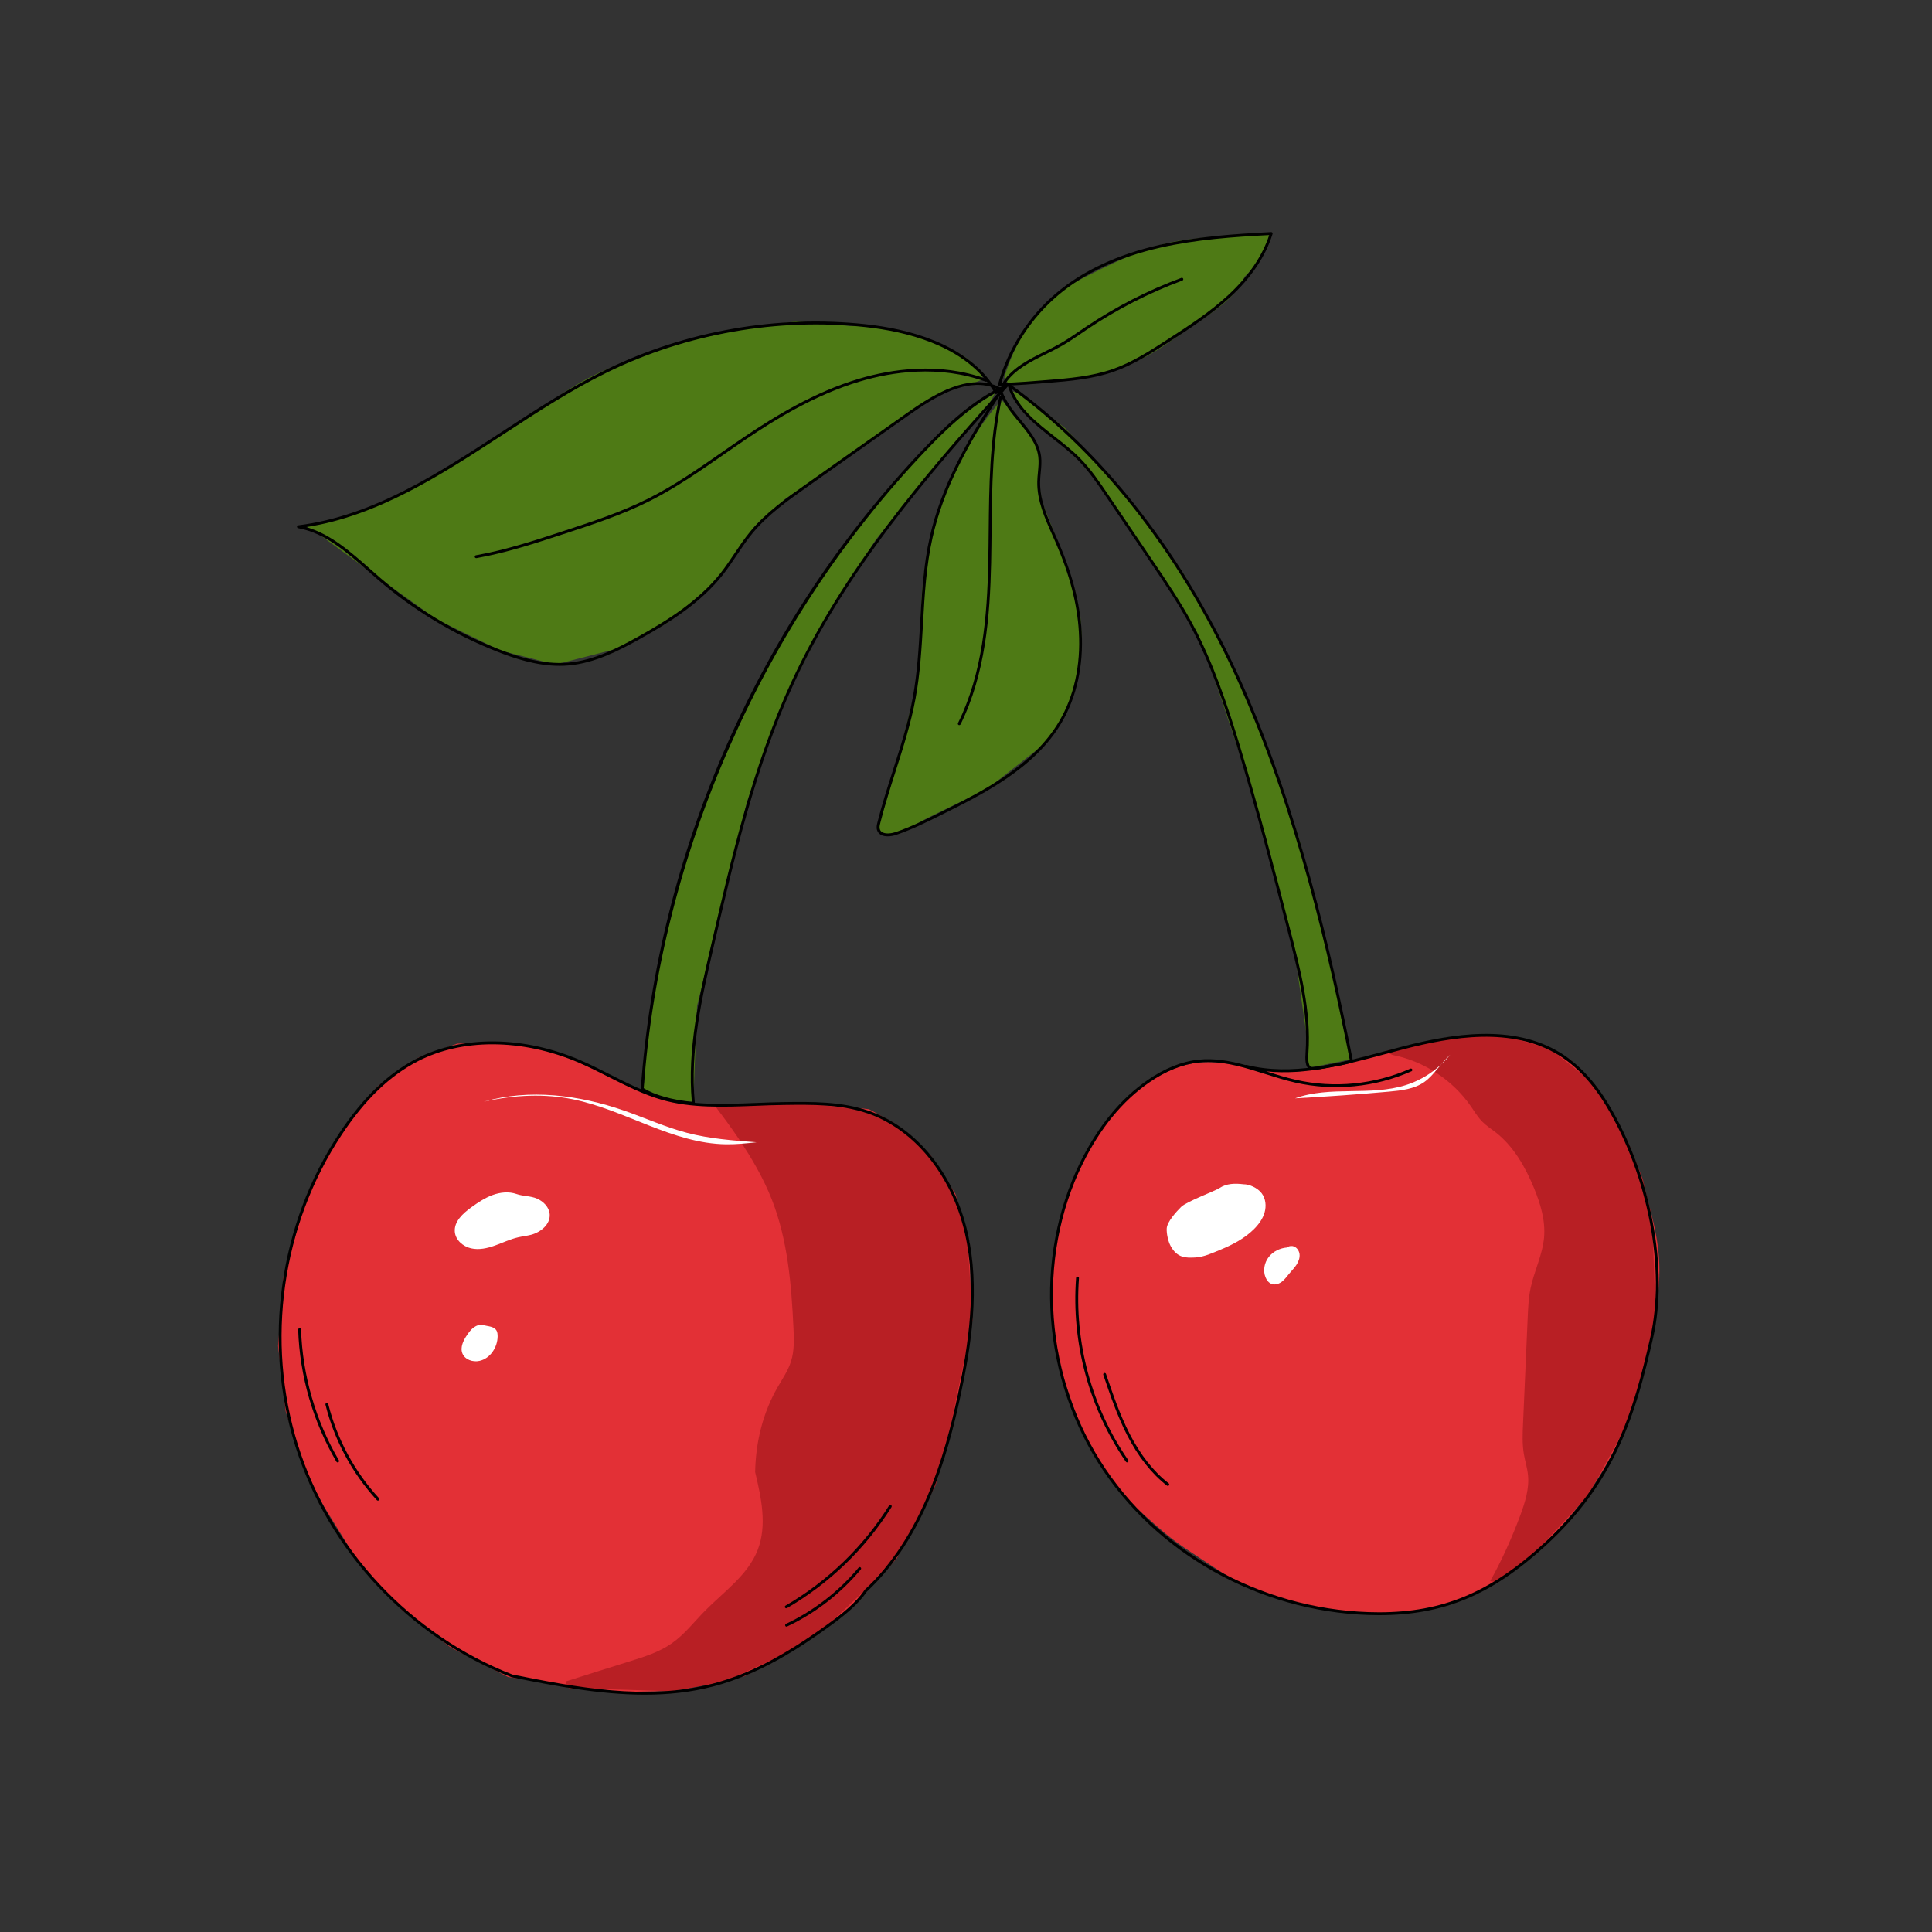 <svg xmlns="http://www.w3.org/2000/svg" xmlns:xlink="http://www.w3.org/1999/xlink" width="500" viewBox="0 0 375 375" height="500" preserveAspectRatio="xMidYMid meet"><rect x="0" y="0" width="375" height="375" fill="#333333" stroke="none"/><path fill="#e33036" d="M 109.078 204.633 C 108.531 204.355 107.941 204.176 107.332 204.109 L 97.602 202.328 L 88.762 202.566 L 81.238 205.289 L 73.422 210.754 L 66.75 218.828 L 59.77 231.414 L 55.012 247.84 L 53.977 261.246 L 55.461 273.949 L 59.047 284.984 L 62.777 292.242 L 69.887 303.758 L 78.117 312.562 L 87.496 319.781 L 98.645 325.512 L 108.129 326.887 L 120.551 328.398 L 131.004 328.203 L 144.516 325.355 L 155.164 319.461 L 162.176 314.684 L 168.27 308.777 L 174.023 302.539 L 180.211 290.723 L 185.066 276.148 L 188.395 259.285 L 188.25 241.422 L 185.422 231.684 L 180.625 224.246 L 173.449 217.934 L 168.703 215.305 L 163.023 214.656 L 149.648 214.312 L 137.785 214.402 L 132.148 214.066 L 127.965 212.949 L 124.062 211.609 L 118.875 209.262 Z M 109.078 204.633 " fill-opacity="1" fill-rule="nonzero"></path><path fill="#e33036" d="M 216.477 215.605 C 211.652 221.531 208.121 228.512 206.238 236.023 C 203.535 245.723 203.418 256.137 205.906 265.891 C 206.18 266.965 206.484 268.035 207.109 269.41 C 209.477 276.801 212.684 284.09 217.855 289.875 C 219.746 291.992 221.871 293.879 224 295.75 C 225.141 296.754 226.281 297.754 227.488 298.68 C 229 299.848 230.594 300.902 232.191 301.953 C 234.488 303.465 236.781 304.98 239.223 306.539 C 247.074 309.898 255.297 312.953 263.938 313.008 C 268.121 313.422 272.363 313.383 276.496 312.629 C 280.633 311.883 284.664 310.406 288.531 307.969 C 304.473 298.602 315.988 282.023 319.391 263.703 C 320.988 257.27 322.473 250.691 322 244.078 C 321.781 241.035 321.152 238.039 320.398 235.078 C 317.676 224.395 313.156 213.883 304.977 205.84 C 301.531 203.977 298.02 202.082 294.168 201.391 C 292.23 201.043 290.25 201.004 288.273 201.004 C 284.27 201 280.164 201.133 276.43 202.363 C 269.25 204.133 262.074 205.902 254.582 207.59 C 246.598 209.438 238.148 204.652 230.203 206.668 C 228.973 206.98 227.789 207.449 226.633 207.973 C 222.523 209.832 218.875 212.668 216.477 215.605 Z M 216.477 215.605 " fill-opacity="1" fill-rule="nonzero"></path><path fill="#4e7a15" d="M 125.004 210.145 C 125.27 204.094 126.008 198.062 127.016 191.992 C 128.641 181.371 131.387 170.922 134.727 160.938 C 139.336 149.336 144.539 137.973 150.434 126.598 C 155.562 117.641 161.395 109.09 167.793 101.152 C 170.02 97.27 173.156 94.004 176.262 90.785 C 181.422 85.43 186.676 80.004 193.125 76.309 C 191.844 78.922 190.035 81.273 187.707 83.719 C 185.777 85.559 184.051 87.594 182.324 89.625 C 181.145 91.02 179.961 92.418 178.773 93.809 L 169.898 104.871 L 159.828 121.047 L 151.992 136.543 L 144.945 155.719 L 139.891 176.496 L 135.297 195.242 L 134.609 212.855 L 134.207 213.859 C 134.207 213.859 130.234 213.496 130.242 213.301 C 129.512 213.316 128.785 213.223 128.082 213.023 C 127.27 212.785 126.504 212.418 125.758 212.027 C 125.5 211.895 125.23 211.75 125.066 211.516 C 124.73 211.039 124.992 210.418 125.004 210.145 Z M 125.004 210.145 " fill-opacity="1" fill-rule="nonzero"></path><path fill="#4e7a15" d="M 254.129 207.246 C 253.676 205.203 253.504 203.098 253.617 201.004 L 251 182.805 L 242.898 153.137 L 234.688 128.598 L 232.43 122.863 L 222.383 107.121 L 211.629 91.602 L 208.66 88.094 L 203.875 84.23 L 199.105 80.535 L 196.477 75.977 L 198.387 76.469 L 206.715 83.102 L 214.129 90.941 L 222.664 101.16 L 230.055 111.879 L 233.98 119.176 L 239.973 130.371 L 243.543 138.934 L 248.574 151.898 L 252.109 162.66 L 254.836 172.488 L 256.93 180.977 C 256.93 180.977 260.176 195.906 260.152 196.336 C 260.57 199.496 261.871 202.512 262.051 205.699 C 261.664 205.621 261.254 205.691 260.906 205.879 Z M 254.129 207.246 " fill-opacity="1" fill-rule="nonzero"></path><path fill="#b81f24" d="M 270.43 204.797 C 276.457 206.02 281.965 209.645 285.473 214.703 C 286.191 215.742 286.84 216.848 287.734 217.738 C 288.504 218.516 289.434 219.102 290.297 219.777 C 293.781 222.496 296.051 226.484 297.734 230.566 C 298.996 233.621 299.988 236.895 299.703 240.184 C 299.406 243.578 297.773 246.711 297.082 250.051 C 296.688 251.949 296.602 253.891 296.52 255.828 C 296.219 262.648 295.914 269.465 295.621 276.285 C 295.531 278.27 295.445 280.281 295.781 282.246 C 296.012 283.598 296.441 284.91 296.578 286.273 C 296.859 288.98 295.992 291.668 295.047 294.219 C 293.422 298.57 291.516 302.82 289.238 306.906 C 290.215 307.207 291.203 306.559 292.016 305.945 C 293.898 304.523 295.781 303.098 297.66 301.68 L 308.238 290.301 L 316.074 276.004 L 318.805 266.504 L 321.387 255.785 L 320.688 236.898 L 318.875 228.906 L 316.145 222.047 L 313.012 215.941 L 308.77 209.859 L 300.988 203.645 L 292.637 201.172 L 283.512 201.16 L 277.094 202.246 C 277.094 202.246 268.891 204.004 268.805 204.031 C 268.996 204.152 269.203 204.242 269.414 204.332 C 269.758 204.488 270.078 204.723 270.43 204.797 Z M 270.43 204.797 " fill-opacity="1" fill-rule="nonzero"></path><path fill="#b81f24" d="M 138.691 214.527 C 140.293 216.652 141.867 218.785 143.25 220.828 C 145.82 224.637 148.164 228.625 149.84 232.906 C 152.906 240.77 153.609 249.336 154.012 257.762 C 154.117 259.938 154.195 262.172 153.535 264.25 C 152.961 266.055 151.863 267.633 150.922 269.281 C 148.141 274.121 146.688 279.707 146.574 285.73 C 147.758 290.703 148.918 296.039 147.078 300.809 C 145.164 305.754 140.473 308.949 136.758 312.734 C 134.664 314.867 132.812 317.281 130.363 318.988 C 127.949 320.672 125.094 321.57 122.281 322.445 C 118.18 323.727 114.082 325.004 109.922 326.328 C 109.734 326.668 109.793 327.113 110.043 327.398 C 110.293 327.691 110.734 327.797 111.09 327.656 L 130.352 328.27 L 140.543 326.473 L 151.984 321.172 L 160.332 315.824 L 168.223 308.32 L 175.168 300.52 L 181.617 288.262 L 184.469 277.008 L 188.762 256.277 L 187.758 240.098 L 186.078 233.82 L 184.043 229.789 L 181.75 226.324 L 177.93 221.734 L 173.293 218.215 L 167.023 215.41 L 157.855 214.289 L 146.898 214.238 L 140.699 214.539 " fill-opacity="1" fill-rule="nonzero"></path><path fill="#ffffff" d="M 100.273 231.762 C 98.77 231.23 97.09 231.41 95.594 231.961 C 94.102 232.516 92.762 233.414 91.469 234.348 C 89.84 235.52 88.094 237.117 88.281 239.117 C 88.434 240.703 89.867 241.941 91.418 242.297 C 92.969 242.656 94.59 242.289 96.09 241.75 C 97.594 241.215 99.031 240.512 100.582 240.16 C 101.402 239.969 102.246 239.887 103.059 239.676 C 104.945 239.184 106.828 237.652 106.695 235.703 C 106.602 234.336 105.508 233.203 104.246 232.656 C 102.992 232.102 101.543 232.207 100.273 231.762 Z M 100.273 231.762 " fill-opacity="1" fill-rule="nonzero"></path><path fill="#ffffff" d="M 93.816 257.215 C 93.184 257.047 92.504 257.258 91.98 257.637 C 91.449 258.02 91.055 258.547 90.688 259.078 C 89.949 260.152 89.27 261.496 89.754 262.703 C 90.246 263.922 91.789 264.434 93.066 264.148 C 95.156 263.688 96.582 261.504 96.59 259.359 C 96.59 259.012 96.559 258.656 96.41 258.34 C 95.965 257.426 94.719 257.453 93.816 257.215 Z M 93.816 257.215 " fill-opacity="1" fill-rule="nonzero"></path><path fill="#ffffff" d="M 241.367 229.863 C 239.715 229.668 238.086 229.684 236.695 230.605 C 235.832 231.176 230.289 233.23 229.262 234.254 C 228.336 235.18 226.523 237.145 226.457 238.453 C 226.406 239.449 226.738 240.969 227.219 241.852 C 228.516 244.219 230.199 244.156 231.949 244.078 C 233.703 244 235.398 243.176 237.02 242.512 C 239.328 241.562 241.578 240.359 243.359 238.609 C 244.289 237.691 245.094 236.602 245.453 235.348 C 245.816 234.09 245.68 232.648 244.887 231.609 C 244.043 230.512 242.441 229.848 241.367 229.863 Z M 241.367 229.863 " fill-opacity="1" fill-rule="nonzero"></path><path fill="#ffffff" d="M 249.84 242.137 C 248.457 242.242 247.102 242.895 246.254 243.992 C 245.406 245.086 245.113 246.633 245.633 247.918 C 245.863 248.492 246.273 249.027 246.855 249.227 C 247.52 249.457 248.266 249.199 248.824 248.766 C 249.383 248.336 249.789 247.75 250.242 247.207 C 250.715 246.637 251.238 246.113 251.641 245.5 C 252.043 244.879 252.328 244.148 252.238 243.414 C 252.148 242.684 251.609 241.977 250.883 241.863 C 250.43 241.797 249.98 241.945 249.84 242.137 Z M 249.84 242.137 " fill-opacity="1" fill-rule="nonzero"></path><path fill="#ffffff" d="M 281.484 204.711 C 279.27 207.473 276.23 209.547 272.867 210.613 C 265.953 212.797 258.191 210.703 251.379 213.184 C 257.461 212.859 263.527 212.43 269.594 211.883 C 271.996 211.664 274.523 211.391 276.492 209.988 C 277.469 209.297 278.25 208.359 279.02 207.438 C 279.75 206.562 280.48 205.684 281.484 204.711 Z M 281.484 204.711 " fill-opacity="1" fill-rule="nonzero"></path><path fill="#ffffff" d="M 93.871 213.848 C 102.758 211.281 112.391 212.531 121.125 215.566 C 125.211 216.984 129.172 218.789 133.355 219.883 C 137.75 221.035 142.312 221.375 146.848 221.711 C 144.883 221.922 142.922 222.133 140.945 222.105 C 130.578 221.977 121.391 215.461 111.23 213.379 C 105.77 212.27 100.047 212.465 93.871 213.848 Z M 93.871 213.848 " fill-opacity="1" fill-rule="nonzero"></path><path fill="#4e7a15" d="M 190.816 73.605 C 189.918 70.879 187.312 69.121 184.754 67.832 C 178.684 64.777 171.879 63.195 165.082 63.273 L 154.441 62.398 L 144.699 63.738 L 129.734 66.973 C 129.734 66.973 118.367 71.672 118.336 71.465 C 112.301 73.891 106.996 77.785 101.766 81.645 L 91.266 88.32 L 82.688 93.293 L 73.133 97.969 L 65.863 100.496 L 59.152 102.004 L 61.617 103.48 L 73.648 112.27 L 84.691 120.191 L 97.125 126.277 L 107.801 128.98 L 120.992 125.594 L 129.473 120.918 L 139.457 112.379 L 146.434 102.227 L 152.449 96.812 L 165.871 87.871 L 177.215 79.418 L 183.844 75.531 L 187.652 74.91 Z M 190.816 73.605 " fill-opacity="1" fill-rule="nonzero"></path><path fill="#4e7a15" d="M 225.707 67.234 C 228.309 65.445 230.906 63.652 233.508 61.867 C 236.715 59.656 240.082 57.254 241.605 53.664 C 243.977 51.484 245.555 48.656 246.449 45.621 C 241.465 45.438 236.355 45.781 231.285 46.41 C 224.391 47.031 217.977 50.086 211.777 53.18 C 210.004 54.066 208.227 54.961 206.586 56.078 C 200.734 60.039 196.957 66.512 194.922 73.293 C 195.258 73.773 195.586 74.254 195.922 74.734 C 201.078 74.438 206.262 74.137 211.316 73.074 C 216.371 72.008 221.383 70.211 225.707 67.234 Z M 225.707 67.234 " fill-opacity="1" fill-rule="nonzero"></path><path fill="#4e7a15" d="M 194.391 77.609 C 184.305 89.129 178.734 104.512 178.754 120.332 C 179.164 125.164 178.32 129.996 177.477 134.773 L 173.445 150.613 C 173.445 150.613 170.629 160.297 170.539 160.242 C 170.562 160.879 170.77 161.508 171.117 162.039 C 173.746 162.633 176.246 160.879 178.59 159.543 C 179.594 158.969 180.637 158.465 181.68 157.957 C 184.996 156.344 188.316 154.723 191.637 153.109 L 202.582 144.492 L 206.258 139.664 L 207.488 137.234 L 208.449 134.629 L 209.465 129.02 L 209.988 123.734 L 209.711 119.875 L 208.801 115.148 L 207.105 109.785 L 202.285 97.461 L 201.617 93.629 L 201.984 88.859 L 201.098 85.816 L 198.598 82.266 Z M 194.391 77.609 " fill-opacity="1" fill-rule="nonzero"></path><path fill="#000000" d="M 125.148 328.934 C 116.301 328.934 107.441 327.176 99.305 325.559 C 79.391 317.812 63.711 301.039 57.316 280.68 C 50.945 260.379 54.145 237.668 65.867 219.93 C 70.43 213.027 75.363 208.285 80.934 205.438 C 89.816 200.902 101.699 201.051 112.715 205.812 C 114.656 206.648 116.574 207.621 118.434 208.566 C 121.684 210.211 125.047 211.91 128.59 212.938 C 134.234 214.566 140.551 214.324 146.652 214.082 C 148.449 214.012 150.312 213.938 152.129 213.914 C 157.586 213.844 163.23 213.766 168.543 215.574 C 177.848 218.746 185.23 227.832 187.824 239.285 C 190.27 250.078 188.512 261.262 186.469 270.781 C 183.832 283.09 179.375 298.551 168.234 308.957 C 166.512 311.512 163.715 313.719 160.949 315.723 C 155.203 319.895 147.449 324.98 138.477 327.332 C 134.102 328.484 129.621 328.934 125.148 328.934 Z M 95.574 202.695 C 90.367 202.695 85.43 203.773 81.191 205.941 C 75.703 208.746 70.844 213.418 66.336 220.242 C 54.699 237.844 51.527 260.375 57.848 280.516 C 64.188 300.719 79.746 317.359 99.461 325.027 C 111.605 327.434 125.426 330.18 138.336 326.797 C 145.273 324.98 152.148 321.426 160.625 315.277 C 163.359 313.293 166.121 311.117 167.793 308.621 C 167.805 308.605 167.824 308.586 167.832 308.57 C 178.871 298.273 183.301 282.906 185.922 270.664 C 187.953 261.207 189.699 250.094 187.285 239.406 C 184.734 228.145 177.488 219.215 168.363 216.098 C 163.148 214.316 157.551 214.395 152.141 214.469 C 150.328 214.488 148.473 214.562 146.676 214.637 C 140.527 214.875 134.164 215.125 128.434 213.469 C 124.844 212.43 121.457 210.715 118.18 209.059 C 116.328 208.117 114.418 207.152 112.492 206.32 C 106.902 203.91 101.09 202.695 95.574 202.695 Z M 95.574 202.695 " fill-opacity="1" fill-rule="nonzero"></path><path fill="#000000" d="M 267.707 313.5 C 267.68 313.5 267.656 313.5 267.629 313.5 C 246.293 313.473 225.801 302.73 214.145 285.457 C 202.219 267.785 200.465 244.27 209.68 225.562 C 213.086 218.66 217.457 213.316 222.68 209.688 C 226.004 207.375 229.344 206.031 232.609 205.68 C 235.703 205.348 238.762 205.906 241.758 206.727 C 241.816 206.695 241.891 206.684 241.957 206.699 C 250.691 208.891 259.801 206.449 268.609 204.086 C 269.883 203.746 271.152 203.406 272.414 203.082 C 281.754 200.68 293.652 198.652 302.879 204.355 C 306.398 206.531 309.539 209.883 312.215 214.324 C 320.465 228.02 323.934 246.293 320.844 259.793 C 317.492 274.453 313.598 287.609 299.914 300.094 C 289.488 309.613 280.152 313.5 267.707 313.5 Z M 234.465 206.141 C 233.867 206.141 233.277 206.168 232.676 206.238 C 229.508 206.578 226.25 207.891 223.004 210.145 C 217.855 213.719 213.543 218.992 210.184 225.809 C 201.051 244.344 202.793 267.629 214.605 285.145 C 226.16 302.266 246.477 312.914 267.629 312.941 C 267.652 312.941 267.68 312.941 267.699 312.941 C 279.988 312.941 289.223 309.102 299.535 299.688 C 313.102 287.305 316.969 274.238 320.297 259.676 C 323.355 246.309 319.914 228.199 311.734 214.617 C 309.109 210.258 306.027 206.969 302.582 204.836 C 293.527 199.238 281.773 201.25 272.547 203.629 C 271.289 203.953 270.023 204.293 268.75 204.633 C 261.188 206.66 253.398 208.75 245.766 207.945 C 247.652 208.539 249.598 209.152 251.523 209.586 C 258.922 211.27 266.809 210.496 273.742 207.422 C 273.883 207.359 274.051 207.422 274.109 207.559 C 274.172 207.699 274.109 207.867 273.973 207.93 C 266.93 211.051 258.914 211.832 251.406 210.129 C 249.438 209.684 247.457 209.059 245.543 208.453 C 241.934 207.316 238.219 206.141 234.465 206.141 Z M 234.465 206.141 " fill-opacity="1" fill-rule="nonzero"></path><path fill="#000000" d="M 134.594 214.449 C 134.586 214.449 134.574 214.449 134.57 214.449 C 130.402 214.098 126.734 213.055 124.508 211.598 C 124.422 211.543 124.375 211.445 124.379 211.348 C 126.004 188.445 131.621 165.98 141.062 144.574 C 150.508 123.164 163.316 103.883 179.129 87.254 C 183.766 82.383 188.926 77.48 195.258 74.633 C 195.375 74.578 195.52 74.617 195.598 74.723 C 195.676 74.828 195.664 74.973 195.578 75.074 C 180.145 92.148 164.223 110.664 154.07 132.684 C 146.59 148.898 142.504 166.574 138.547 183.668 C 136.254 193.578 133.883 203.824 134.871 214.145 C 134.879 214.227 134.848 214.305 134.793 214.367 C 134.738 214.418 134.664 214.449 134.594 214.449 Z M 124.949 211.219 C 127.027 212.523 130.48 213.5 134.281 213.859 C 133.367 203.562 135.719 193.383 138 183.539 C 141.961 166.418 146.062 148.715 153.562 132.449 C 163.543 110.812 179.059 92.566 194.219 75.75 C 188.547 78.617 183.816 83.141 179.535 87.637 C 148.109 120.68 128.215 165.715 124.949 211.219 Z M 124.949 211.219 " fill-opacity="1" fill-rule="nonzero"></path><path fill="#000000" d="M 254.816 207.648 C 254.625 207.648 254.465 207.637 254.352 207.605 C 253.207 207.27 253.344 205.297 253.41 204.348 C 253.969 196.363 251.93 188.492 249.969 180.879 C 246.895 168.992 243.73 156.738 240.109 144.836 C 237.723 136.984 234.957 128.688 230.891 121.18 C 228.609 116.969 225.879 112.938 223.242 109.039 L 214.602 96.266 C 212.977 93.863 211.293 91.379 209.223 89.289 C 207.75 87.805 206.027 86.453 204.359 85.152 C 200.734 82.32 196.992 79.391 195.578 74.844 C 195.547 74.727 195.586 74.605 195.68 74.539 C 195.773 74.465 195.91 74.465 196.004 74.539 C 214.457 87.762 230.113 108.012 241.289 133.113 C 252.227 157.695 258.43 184.949 262.609 205.945 C 262.637 206.086 262.551 206.227 262.414 206.27 C 261.039 206.672 259.664 206.914 258.324 207.141 C 257.664 207.258 257 207.371 256.328 207.504 C 256.316 207.512 255.434 207.648 254.816 207.648 Z M 196.395 75.516 C 197.918 79.418 201.215 81.996 204.695 84.719 C 206.375 86.027 208.113 87.391 209.613 88.906 C 211.723 91.031 213.418 93.539 215.059 95.965 L 223.699 108.738 C 226.344 112.648 229.082 116.691 231.375 120.926 C 235.465 128.469 238.246 136.801 240.641 144.68 C 244.262 156.594 247.43 168.848 250.492 180.699 C 252.484 188.402 254.523 196.312 253.961 204.387 C 253.918 204.996 253.789 206.863 254.504 207.07 C 254.77 207.148 255.965 207.012 256.215 206.961 C 256.891 206.828 257.559 206.711 258.223 206.594 C 259.52 206.371 260.746 206.16 262.004 205.809 C 257.832 184.871 251.648 157.777 240.77 133.348 C 229.793 108.66 214.457 88.688 196.395 75.516 Z M 196.395 75.516 " fill-opacity="1" fill-rule="nonzero"></path><path fill="#000000" d="M 108.637 129.238 C 104.078 129.238 99.727 127.766 96.344 126.426 C 87.977 123.105 80.266 118.449 73.438 112.582 C 72.754 111.996 72.07 111.391 71.387 110.785 C 67.32 107.188 63.117 103.469 57.875 102.512 C 57.742 102.492 57.641 102.367 57.645 102.227 C 57.652 102.09 57.754 101.977 57.891 101.961 C 72.422 100.141 85.074 91.875 97.309 83.887 C 103.844 79.613 110.605 75.195 117.629 71.762 C 133.059 64.211 150.961 61.074 168.039 62.93 C 176.309 63.828 187.047 66.598 192.625 74.594 C 193.309 74.805 193.984 75.094 194.648 75.488 C 194.672 75.496 194.699 75.516 194.719 75.531 C 194.848 75.613 194.883 75.781 194.805 75.91 C 194.727 76.039 194.559 76.078 194.426 76 C 194.418 76 194.418 75.996 194.414 75.996 C 194.359 75.973 194.191 75.965 193.48 76.445 C 193.422 76.492 193.336 76.504 193.266 76.484 C 193.188 76.469 193.125 76.418 193.086 76.352 C 192.828 75.906 192.562 75.477 192.273 75.055 C 187.312 73.633 181.738 76.82 176.391 80.59 L 156.762 94.445 C 152.957 97.129 149.023 99.906 146.016 103.562 C 144.922 104.891 143.949 106.348 143.004 107.758 C 142.164 109.012 141.293 110.309 140.344 111.52 C 136.02 117.016 129.992 120.801 124.117 124.074 C 120.105 126.309 115.402 128.73 110.359 129.16 C 109.781 129.215 109.207 129.238 108.637 129.238 Z M 59.441 102.305 C 64.156 103.648 68.012 107.055 71.754 110.363 C 72.441 110.969 73.121 111.57 73.801 112.156 C 80.582 117.988 88.238 122.609 96.551 125.906 C 100.305 127.391 105.258 129.043 110.305 128.613 C 115.234 128.188 119.879 125.797 123.836 123.594 C 129.66 120.348 135.637 116.602 139.898 111.184 C 140.836 109.992 141.699 108.699 142.535 107.457 C 143.488 106.031 144.473 104.562 145.582 103.219 C 148.633 99.504 152.598 96.707 156.438 93.996 L 176.066 80.145 C 181.066 76.613 186.703 73.344 191.781 74.379 C 186.227 66.961 175.938 64.348 167.984 63.488 C 151.008 61.645 133.219 64.766 117.879 72.27 C 110.887 75.691 104.141 80.098 97.621 84.359 C 85.738 92.109 73.477 100.117 59.441 102.305 Z M 193.125 75.359 C 193.219 75.508 193.316 75.664 193.41 75.82 C 193.527 75.742 193.637 75.684 193.734 75.625 C 193.531 75.531 193.332 75.438 193.125 75.359 Z M 193.125 75.359 " fill-opacity="1" fill-rule="nonzero"></path><path fill="#000000" d="M 172.309 162.336 C 171.852 162.336 171.41 162.262 171.039 162.074 C 170.633 161.859 170.359 161.535 170.227 161.105 C 170.07 160.582 170.203 160.027 170.309 159.621 C 171.156 156.238 172.242 152.859 173.285 149.594 C 174.758 144.992 176.277 140.227 177.164 135.41 C 178.047 130.629 178.324 125.676 178.598 120.883 C 178.91 115.375 179.234 109.672 180.473 104.188 C 182.668 94.496 187.469 85.816 194.012 75.766 C 194.066 75.676 194.176 75.625 194.281 75.645 C 194.387 75.652 194.477 75.73 194.508 75.832 C 195.211 77.953 196.711 79.773 198.164 81.539 C 199.914 83.668 201.727 85.871 202.074 88.574 C 202.207 89.625 202.105 90.688 202.008 91.715 C 201.949 92.293 201.895 92.891 201.883 93.477 C 201.805 97.012 203.312 100.387 204.766 103.648 C 204.984 104.133 205.203 104.617 205.41 105.098 C 208.152 111.398 209.641 117.137 209.953 122.656 C 210.328 129.203 208.984 135.293 206.066 140.262 C 200.844 149.156 190.801 154.156 182.723 158.168 C 179.926 159.559 177.039 160.996 174.023 162.027 C 173.523 162.207 172.902 162.336 172.309 162.336 Z M 194.176 76.543 C 187.82 86.344 183.156 94.852 181.02 104.316 C 179.793 109.75 179.469 115.43 179.164 120.918 C 178.891 125.727 178.609 130.703 177.723 135.516 C 176.832 140.375 175.301 145.148 173.824 149.766 C 172.781 153.02 171.703 156.395 170.863 159.754 C 170.75 160.195 170.668 160.594 170.773 160.938 C 170.855 161.223 171.035 161.426 171.309 161.57 C 172 161.926 173.117 161.754 173.859 161.504 C 176.836 160.488 179.711 159.059 182.488 157.672 C 190.492 153.691 200.461 148.73 205.598 139.98 C 208.461 135.105 209.781 129.125 209.406 122.688 C 209.098 117.238 207.625 111.559 204.906 105.32 C 204.695 104.84 204.484 104.355 204.266 103.875 C 202.781 100.559 201.254 97.129 201.332 93.469 C 201.344 92.863 201.402 92.25 201.461 91.656 C 201.559 90.621 201.656 89.637 201.527 88.641 C 201.203 86.098 199.52 84.051 197.738 81.891 C 196.367 80.238 194.961 78.531 194.176 76.543 Z M 194.176 76.543 " fill-opacity="1" fill-rule="nonzero"></path><path fill="#000000" d="M 193.996 74.906 C 193.91 74.906 193.828 74.867 193.777 74.801 C 193.723 74.734 193.707 74.637 193.727 74.555 C 195.613 67.691 199.645 61.398 205.09 56.824 C 210.223 52.516 216.926 49.391 225.023 47.543 C 232.199 45.902 239.68 45.41 246.727 45.047 C 246.816 45.043 246.906 45.082 246.961 45.152 C 247.016 45.227 247.035 45.32 247.004 45.406 C 245.668 49.727 242.898 53.855 238.785 57.672 C 235.141 61.051 230.914 63.781 226.824 66.418 C 223.48 68.574 220.023 70.809 216.18 72.152 C 212.035 73.605 207.625 73.969 203.352 74.32 C 200.551 74.547 197.656 74.789 194.008 74.906 C 194 74.906 193.996 74.906 193.996 74.906 Z M 246.352 45.629 C 239.453 45.984 232.145 46.488 225.145 48.086 C 217.133 49.91 210.508 53 205.449 57.25 C 200.188 61.672 196.262 67.727 194.363 74.336 C 197.82 74.215 200.605 73.984 203.301 73.762 C 207.539 73.414 211.918 73.051 215.992 71.629 C 219.773 70.305 223.203 68.094 226.516 65.953 C 230.582 63.328 234.793 60.617 238.398 57.27 C 242.332 53.629 245.004 49.715 246.352 45.629 Z M 246.352 45.629 " fill-opacity="1" fill-rule="nonzero"></path><path fill="#000000" d="M 92.422 108.328 C 92.285 108.328 92.172 108.23 92.148 108.098 C 92.121 107.945 92.219 107.801 92.375 107.773 C 98.117 106.758 103.762 104.91 109.223 103.121 C 114.801 101.297 120.562 99.41 125.891 96.727 C 130.867 94.223 135.531 90.98 140.043 87.844 C 141.527 86.812 143.059 85.746 144.582 84.723 C 150.328 80.859 158.051 76.09 166.809 73.492 C 172.961 71.668 182.238 70.191 191.473 73.547 C 191.617 73.598 191.691 73.762 191.641 73.906 C 191.59 74.051 191.43 74.125 191.285 74.074 C 182.191 70.773 173.043 72.227 166.969 74.027 C 158.277 76.609 150.609 81.344 144.895 85.191 C 143.371 86.215 141.844 87.281 140.359 88.309 C 135.832 91.453 131.152 94.707 126.141 97.23 C 120.781 99.934 114.992 101.828 109.395 103.656 C 103.918 105.449 98.254 107.305 92.477 108.332 C 92.453 108.328 92.438 108.328 92.422 108.328 Z M 92.422 108.328 " fill-opacity="1" fill-rule="nonzero"></path><path fill="#000000" d="M 186.195 140.754 C 186.156 140.754 186.113 140.742 186.074 140.727 C 185.934 140.656 185.879 140.492 185.945 140.352 C 190.738 130.613 191.602 119.602 191.82 109.148 C 191.863 107.113 191.883 105.078 191.902 103.031 C 191.988 94.457 192.07 85.59 193.941 77.082 C 193.973 76.934 194.125 76.836 194.273 76.871 C 194.426 76.906 194.52 77.055 194.488 77.207 C 192.633 85.648 192.547 94.488 192.461 103.039 C 192.438 105.082 192.422 107.121 192.379 109.16 C 192.156 119.672 191.285 130.758 186.449 140.598 C 186.398 140.691 186.297 140.754 186.195 140.754 Z M 186.195 140.754 " fill-opacity="1" fill-rule="nonzero"></path><path fill="#000000" d="M 194.977 74.492 C 194.922 74.492 194.867 74.477 194.82 74.441 C 194.691 74.352 194.66 74.18 194.75 74.059 C 196.652 71.277 199.746 69.746 202.738 68.266 C 203.734 67.773 204.766 67.262 205.73 66.715 C 207.078 65.949 208.383 65.062 209.641 64.195 C 210.051 63.918 210.457 63.637 210.871 63.363 C 216.617 59.512 222.816 56.332 229.301 53.934 C 229.445 53.875 229.605 53.953 229.656 54.098 C 229.715 54.246 229.637 54.406 229.496 54.457 C 223.051 56.848 216.887 59.996 211.176 63.828 C 210.77 64.102 210.363 64.379 209.953 64.66 C 208.684 65.531 207.367 66.43 206 67.199 C 205.023 67.754 203.98 68.266 202.977 68.762 C 200.047 70.211 197.02 71.707 195.199 74.371 C 195.148 74.449 195.066 74.492 194.977 74.492 Z M 194.977 74.492 " fill-opacity="1" fill-rule="nonzero"></path><path fill="#000000" d="M 65.539 283.859 C 65.445 283.859 65.352 283.809 65.301 283.723 C 60.742 275.953 58.172 267.094 57.875 258.09 C 57.871 257.934 57.992 257.805 58.141 257.801 C 58.316 257.785 58.426 257.918 58.434 258.066 C 58.727 266.98 61.266 275.746 65.777 283.438 C 65.855 283.57 65.812 283.738 65.68 283.816 C 65.641 283.844 65.59 283.859 65.539 283.859 Z M 65.539 283.859 " fill-opacity="1" fill-rule="nonzero"></path><path fill="#000000" d="M 73.355 291.27 C 73.281 291.27 73.203 291.242 73.148 291.18 C 68.344 285.953 64.891 279.551 63.176 272.66 C 63.137 272.508 63.23 272.359 63.375 272.32 C 63.527 272.281 63.676 272.375 63.715 272.52 C 65.418 279.32 68.82 285.641 73.562 290.797 C 73.668 290.906 73.656 291.086 73.543 291.191 C 73.488 291.25 73.422 291.27 73.355 291.27 Z M 73.355 291.27 " fill-opacity="1" fill-rule="nonzero"></path><path fill="#000000" d="M 152.609 312.168 C 152.516 312.168 152.422 312.117 152.371 312.027 C 152.293 311.895 152.336 311.727 152.473 311.648 C 160.613 306.93 167.566 300.215 172.57 292.23 C 172.652 292.102 172.824 292.062 172.953 292.141 C 173.082 292.227 173.121 292.398 173.043 292.527 C 167.996 300.586 160.977 307.363 152.754 312.129 C 152.707 312.156 152.656 312.168 152.609 312.168 Z M 152.609 312.168 " fill-opacity="1" fill-rule="nonzero"></path><path fill="#000000" d="M 152.672 315.73 C 152.566 315.73 152.465 315.668 152.422 315.566 C 152.355 315.426 152.414 315.262 152.555 315.191 C 157.953 312.641 162.828 308.867 166.656 304.27 C 166.758 304.152 166.93 304.137 167.047 304.238 C 167.164 304.336 167.18 304.512 167.082 304.629 C 163.203 309.285 158.266 313.109 152.789 315.695 C 152.754 315.723 152.715 315.73 152.672 315.73 Z M 152.672 315.73 " fill-opacity="1" fill-rule="nonzero"></path><path fill="#000000" d="M 218.762 283.848 C 218.672 283.848 218.59 283.805 218.535 283.727 C 211.367 273.324 207.93 260.648 208.867 248.043 C 208.879 247.887 209.02 247.777 209.168 247.789 C 209.324 247.801 209.438 247.934 209.426 248.09 C 208.5 260.57 211.895 273.113 218.992 283.414 C 219.082 283.543 219.047 283.715 218.918 283.805 C 218.875 283.832 218.82 283.848 218.762 283.848 Z M 218.762 283.848 " fill-opacity="1" fill-rule="nonzero"></path><path fill="#000000" d="M 226.672 288.406 C 226.613 288.406 226.555 288.391 226.5 288.352 C 223.504 286.027 220.898 282.715 218.746 278.516 C 216.84 274.781 215.473 270.754 214.148 266.855 C 214.098 266.711 214.176 266.551 214.324 266.504 C 214.469 266.457 214.625 266.535 214.676 266.68 C 215.992 270.555 217.348 274.562 219.242 278.266 C 221.352 282.391 223.91 285.637 226.84 287.914 C 226.965 288.008 226.984 288.184 226.891 288.305 C 226.836 288.367 226.75 288.406 226.672 288.406 Z M 226.672 288.406 " fill-opacity="1" fill-rule="nonzero"></path></svg>